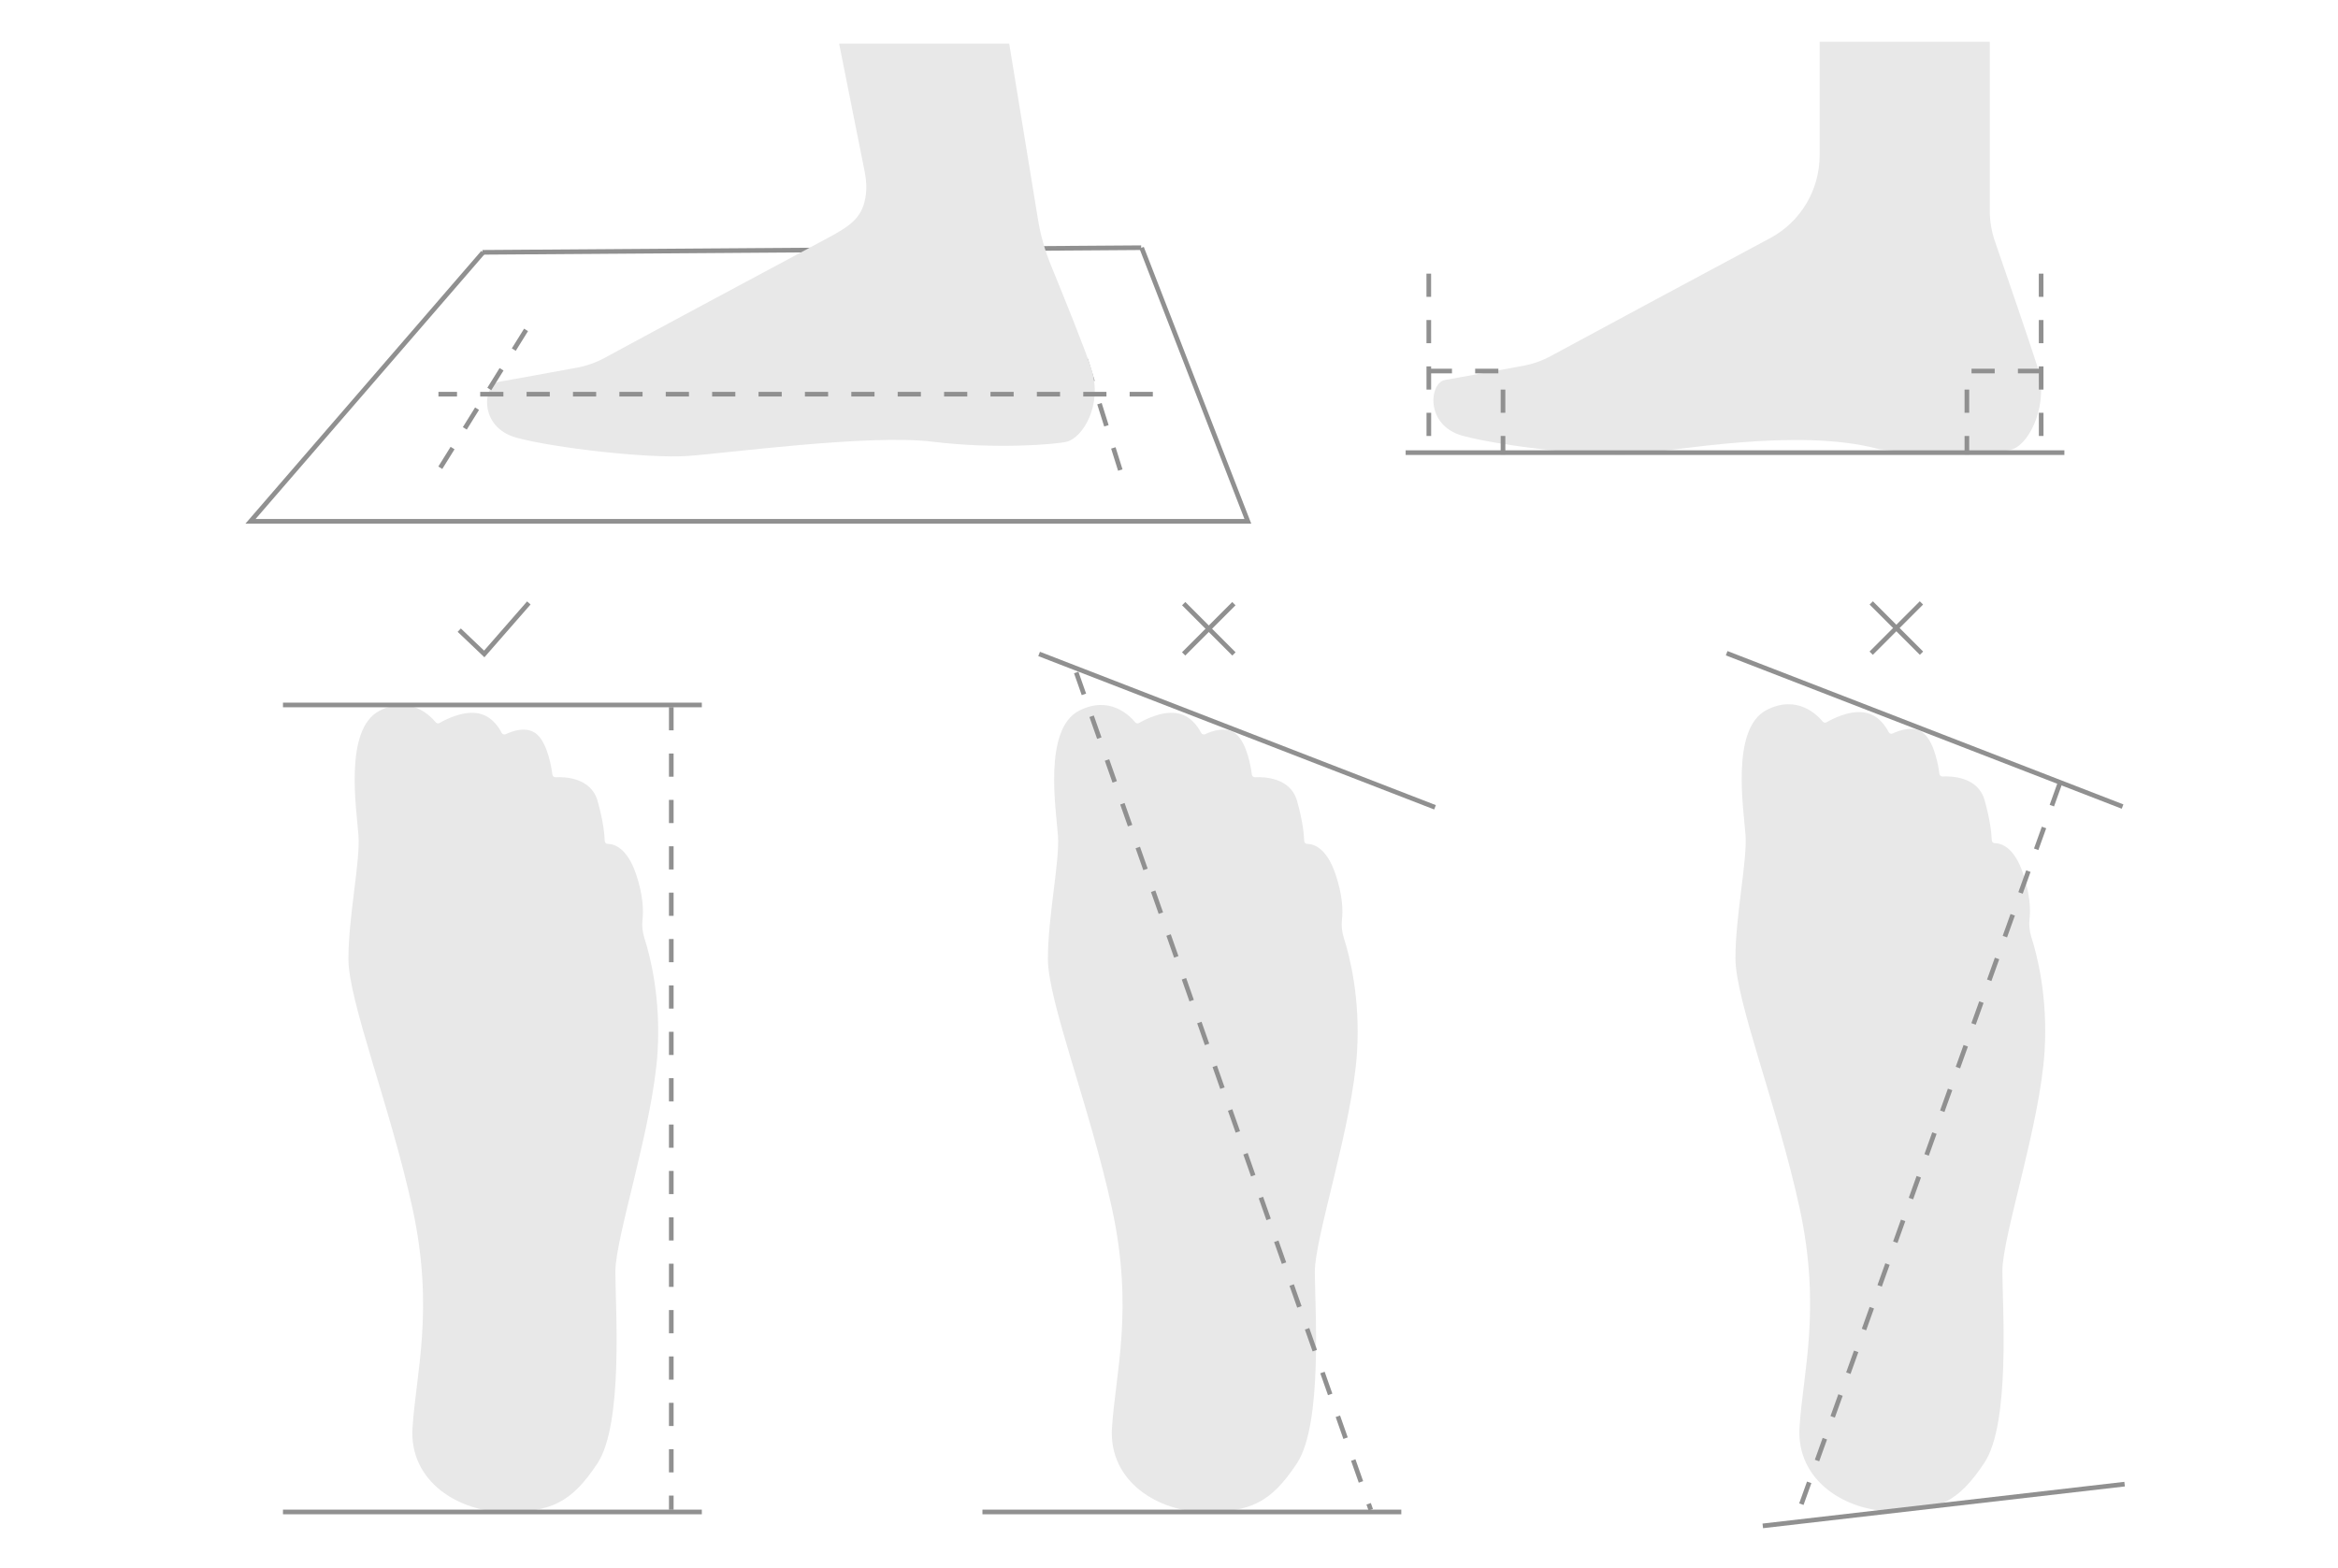 <svg width="504" height="338" viewBox="0 0 504 338" fill="none" xmlns="http://www.w3.org/2000/svg">
<rect width="504" height="338" fill="white"/>
<path d="M88.927 307.869C89.654 296.124 93.667 282.378 88.927 260.571C84.187 238.764 75.108 215.872 75.108 206.754C75.108 197.637 77.676 185.739 77.281 180.187C76.887 174.634 74.057 157.226 81.834 153.237C88.387 149.873 92.726 154.279 93.93 155.738C94.131 155.989 94.484 156.044 94.76 155.884C96.027 155.148 99.549 153.334 102.732 153.751C105.915 154.168 107.52 156.816 108.15 158.018C108.316 158.331 108.69 158.456 109.008 158.303C110.344 157.663 113.686 156.385 115.859 158.435C118.031 160.485 118.869 165.301 119.076 167.003C119.118 167.344 119.415 167.594 119.754 167.58C121.65 167.483 127.38 167.615 128.812 172.66C130.079 177.101 130.321 180.061 130.362 181.326C130.376 181.688 130.667 181.952 131.027 181.959C132.3 181.959 135.144 182.688 137.102 188.449C138.68 193.106 138.721 196.407 138.507 198.269C138.355 199.61 138.5 200.958 138.908 202.244C140.175 206.184 142.465 215.17 141.752 226.797C140.783 242.6 132.653 266.666 132.653 274.206C132.653 281.746 134.445 306.979 128.778 315.541C123.111 324.103 118.71 325.993 108.925 326C99.141 326.007 88.194 319.613 88.92 307.869H88.927Z" fill="#E8E8E8"/>
<path d="M61 152L151.292 152" stroke="#909090"/>
<path d="M114 130L104.39 141L99 135.867" stroke="#909090"/>
<path d="M144.708 152.469V325.528" stroke="#909090" stroke-dasharray="5 5"/>
<path d="M61 326L151.292 326" stroke="#909090"/>
<path d="M239.71 307.869C240.437 296.124 244.45 282.378 239.71 260.571C234.97 238.764 225.892 215.872 225.892 206.754C225.892 197.637 228.459 185.739 228.064 180.187C227.67 174.634 224.84 157.226 232.618 153.237C239.171 149.873 243.509 154.279 244.713 155.738C244.914 155.989 245.267 156.044 245.544 155.884C246.81 155.148 250.332 153.334 253.515 153.751C256.698 154.168 258.304 156.816 258.933 158.018C259.099 158.331 259.473 158.456 259.791 158.303C261.127 157.663 264.469 156.385 266.642 158.435C268.815 160.485 269.652 165.301 269.86 167.003C269.901 167.344 270.199 167.594 270.538 167.58C272.434 167.483 278.163 167.615 279.596 172.66C280.862 177.101 281.104 180.061 281.146 181.326C281.159 181.688 281.45 181.952 281.81 181.959C283.083 181.959 285.927 182.688 287.885 188.449C289.463 193.106 289.505 196.407 289.29 198.269C289.138 199.61 289.283 200.958 289.691 202.244C290.958 206.184 293.248 215.17 292.535 226.797C291.567 242.6 283.436 266.666 283.436 274.206C283.436 281.746 285.228 306.979 279.561 315.541C273.894 324.103 269.493 325.993 259.708 326C249.924 326.007 238.977 319.613 239.703 307.869H239.71Z" fill="#E8E8E8"/>
<path d="M224 141L309.345 174.065" stroke="#909090"/>
<path d="M255.156 140.992L265.987 130.154" stroke="#909090"/>
<path d="M266 140.992L255.169 130.154" stroke="#909090"/>
<path d="M232 145L295.492 325.528" stroke="#909090" stroke-dasharray="5 5"/>
<path d="M211.784 326L302.076 326" stroke="#909090"/>
<path d="M387.925 307.713C388.652 295.968 392.665 282.222 387.925 260.415C383.185 238.607 374.106 215.716 374.106 206.598C374.106 197.48 376.674 185.583 376.279 180.03C375.885 174.478 373.055 157.069 380.832 153.08C387.385 149.717 391.724 154.123 392.928 155.582C393.129 155.832 393.482 155.888 393.758 155.728C395.025 154.991 398.547 153.178 401.73 153.595C404.913 154.012 406.518 156.659 407.148 157.862C407.314 158.174 407.688 158.299 408.006 158.146C409.342 157.507 412.684 156.228 414.857 158.279C417.029 160.329 417.867 165.145 418.074 166.847C418.116 167.188 418.413 167.438 418.752 167.424C420.648 167.327 426.378 167.459 427.81 172.504C429.077 176.945 429.319 179.905 429.36 181.17C429.374 181.531 429.665 181.795 430.025 181.802C431.298 181.802 434.142 182.532 436.1 188.293C437.678 192.949 437.719 196.25 437.505 198.113C437.353 199.454 437.498 200.802 437.906 202.088C439.173 206.028 441.463 215.014 440.75 226.64C439.782 242.443 431.651 266.509 431.651 274.049C431.651 281.59 433.443 306.823 427.776 315.385C422.109 323.947 417.708 325.837 407.923 325.844C398.139 325.851 387.192 319.457 387.918 307.713H387.925Z" fill="#E8E8E8"/>
<path d="M372.215 140.844L457.56 173.908" stroke="#909090"/>
<path d="M403.371 140.836L414.202 129.998" stroke="#909090"/>
<path d="M414.215 140.836L403.384 129.998" stroke="#909090"/>
<path d="M444 169L387 328" stroke="#909090" stroke-dasharray="5 5"/>
<path d="M380 329L458 320" stroke="#909090"/>
<path d="M104 54.406L246 53.406" stroke="#909090"/>
<path d="M234.018 77.495L242.016 102.996" stroke="#909090" stroke-dasharray="5 5"/>
<path d="M104.126 54.425L54 112.406H269C260.056 89.365 255.041 76.447 246.096 53.406" stroke="#909090"/>
<path d="M217.555 9.406L223.763 47.349C224.312 50.716 225.245 54.008 226.542 57.166C229.231 63.737 233.921 75.316 235.262 79.527C237.767 87.382 233.366 94.377 229.972 95.236C227.749 95.803 214.665 96.916 201.025 95.236C187.385 93.556 156.489 97.759 148.139 98.319C139.788 98.879 119.747 96.639 111.397 94.392C103.047 92.145 104.158 82.894 107.5 82.335C109.93 81.924 119.413 80.184 124.415 79.266C126.474 78.885 128.46 78.183 130.305 77.183C141.063 71.337 164.061 59.011 177.642 51.746C183.028 48.864 185.747 47.244 186.555 42.608C186.866 40.808 186.784 38.964 186.429 37.18L180.887 9.406" fill="#E8E8E8"/>
<path d="M113.4 71.132L94.518 101.496" stroke="#909090" stroke-dasharray="5 5"/>
<path d="M248.516 84.992L94.516 84.992" stroke="#909090" stroke-dasharray="5 5"/>
<path d="M428.932 9V45.397C428.932 47.659 429.31 49.906 430.051 52.049C432.295 58.545 437.31 73.103 439.228 79.121C441.732 86.975 437.658 95.433 433.94 96.829C431.792 97.636 418.636 98.509 405 96.829C387.516 92.09 360.475 97.353 352.127 97.913C343.779 98.473 323.743 96.233 315.395 93.986C307.047 91.739 308.158 82.488 311.499 81.928C313.921 81.518 323.402 79.778 328.402 78.86C330.469 78.479 332.461 77.77 334.313 76.762C345.076 70.916 368.053 58.597 381.615 51.332C388.171 47.823 392.259 40.955 392.259 33.474V9" fill="#E8E8E8"/>
<path d="M308 59L308.016 97.59" stroke="#909090" stroke-dasharray="5 5"/>
<path d="M308 80H324V98" stroke="#909090" stroke-dasharray="5 5"/>
<path d="M440 80H424V98" stroke="#909090" stroke-dasharray="5 5"/>
<path d="M440 59L440.016 97.59" stroke="#909090" stroke-dasharray="5 5"/>
<path d="M303.016 97.594L445.016 97.594" stroke="#909090"/>
</svg>
